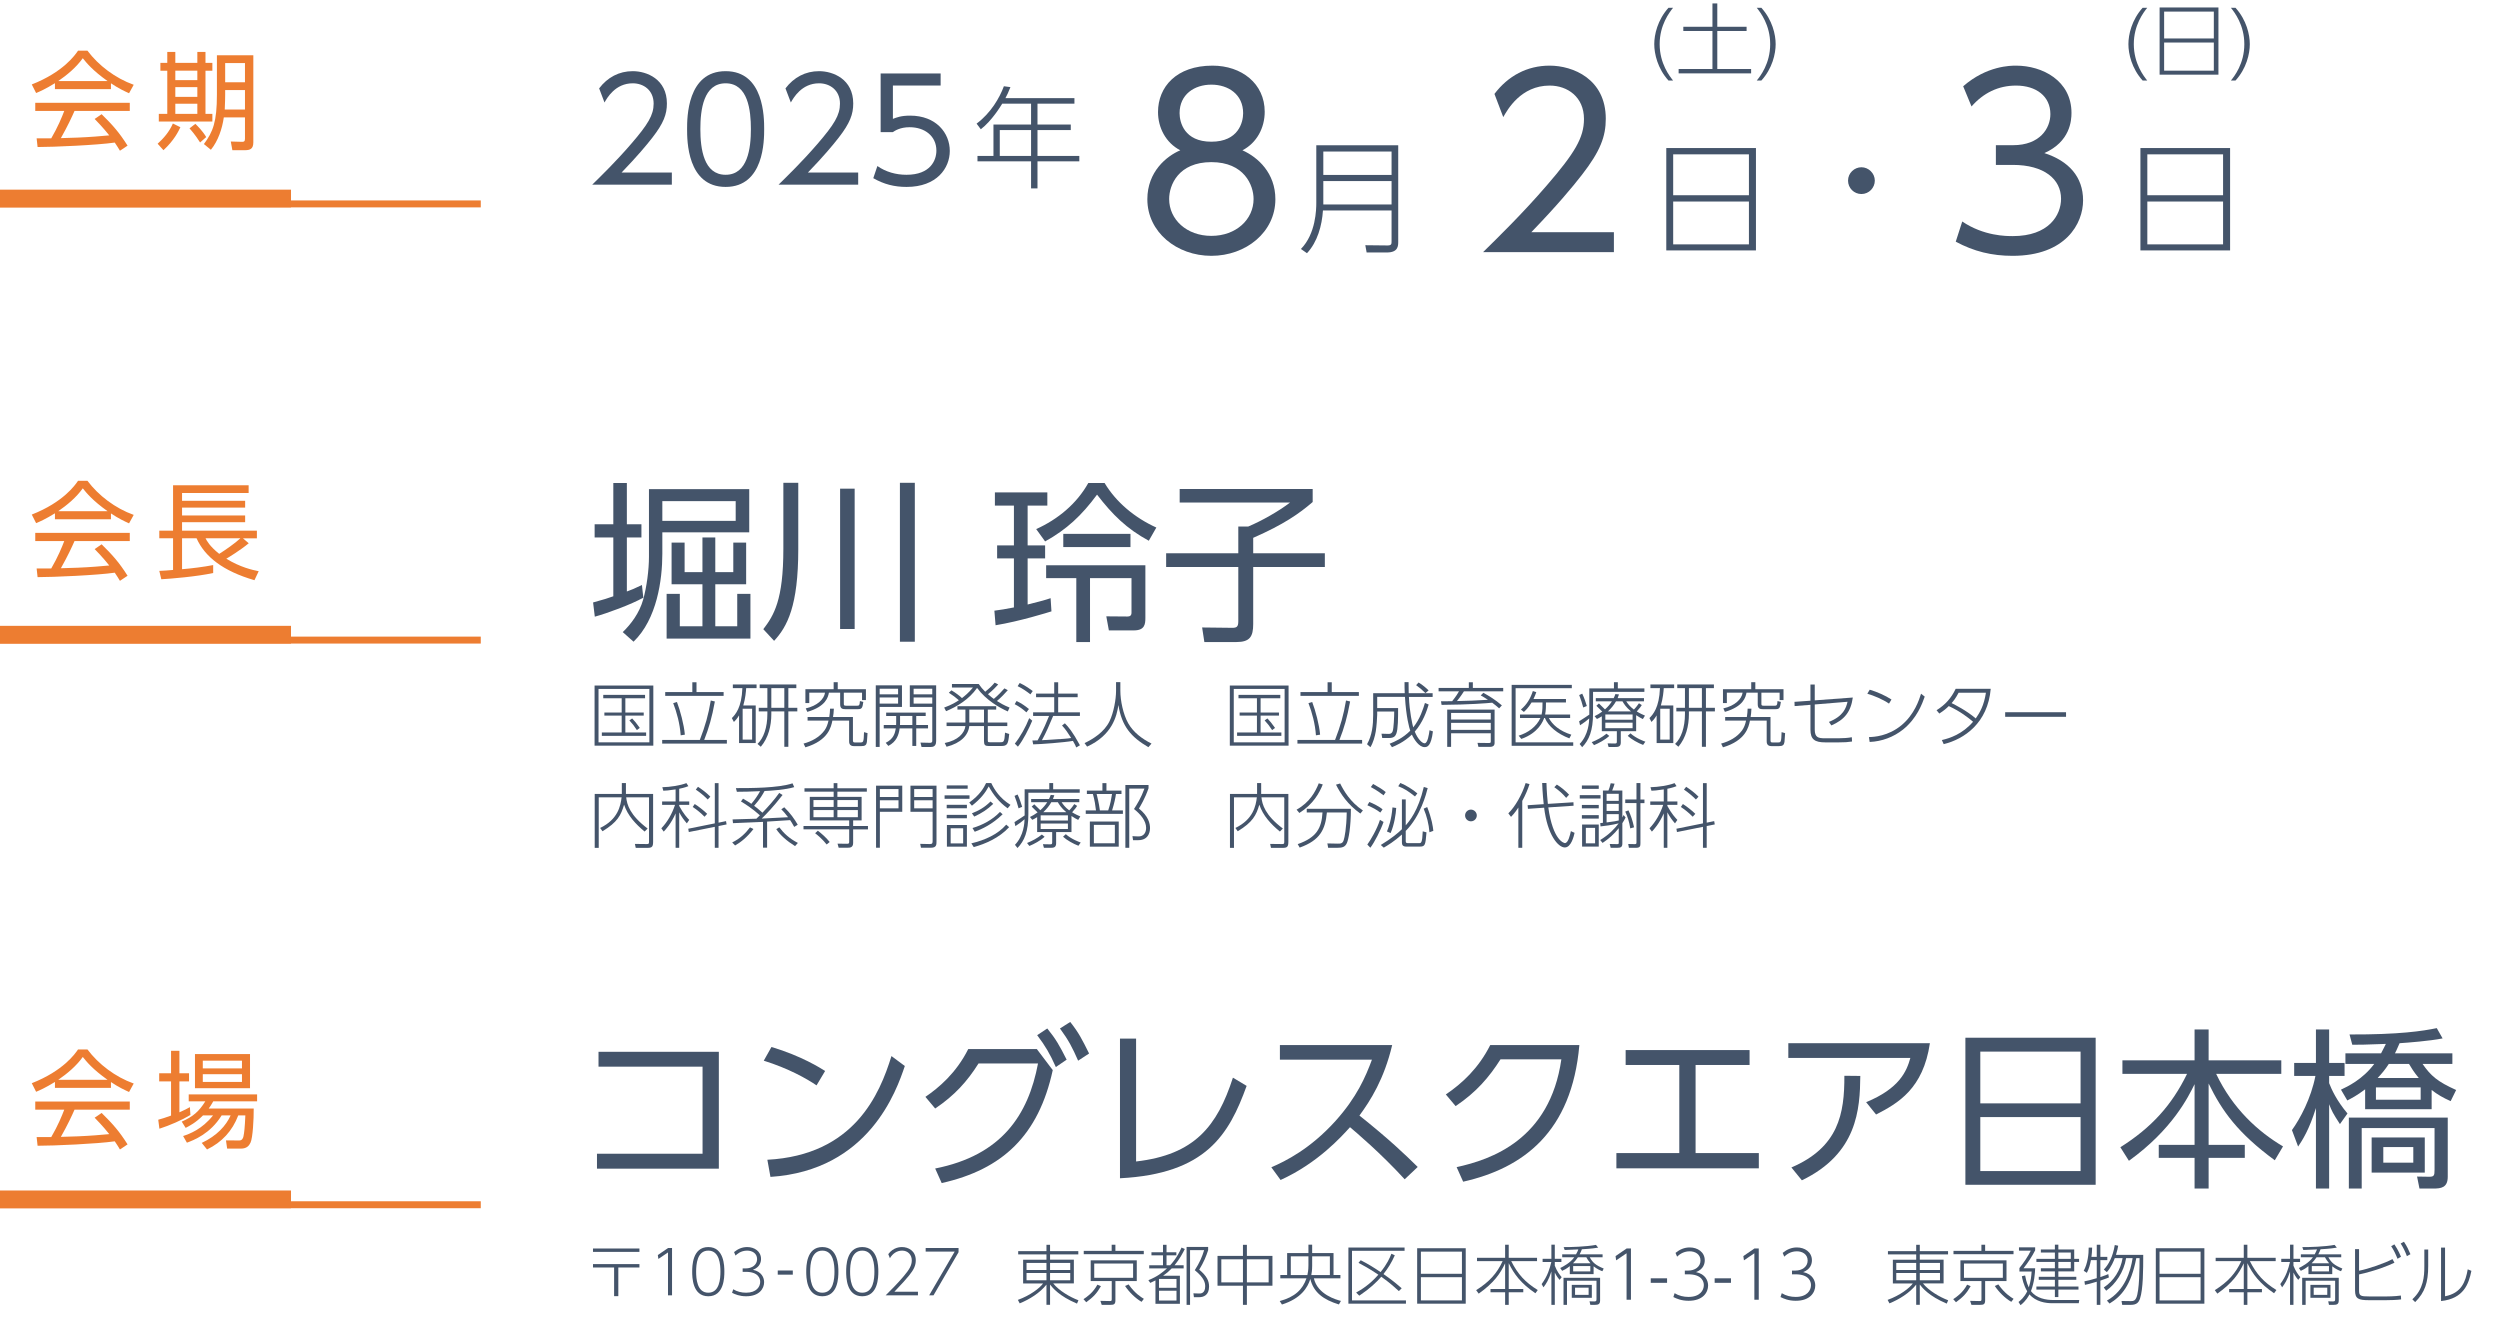 <?xml version="1.0" encoding="UTF-8"?><svg id="b" xmlns="http://www.w3.org/2000/svg" viewBox="0 0 495.869 263.693"><defs><style>.d{fill:#44546a;}.e{fill:none;}.f{fill:#ed7d31;}</style></defs><g id="c"><path class="d" d="M142.581,208.618v23.186h-24.172v-2.958h20.942v-17.27h-20.637v-2.958h23.866Z"/><path class="d" d="M161.962,215.281c-2.006-1.359-5.575-3.365-10.471-4.896l1.53-2.72c6.018,1.802,9.757,4.216,10.641,4.76l-1.7,2.855ZM152.205,230.036c17.202-.918,22.268-12.953,24.614-20.568l2.651,1.972c-1.632,4.828-7.071,20.704-26.653,21.996l-.612-3.399Z"/><path class="d" d="M185.491,231.77c13.191-2.617,18.461-10.606,20.398-20.84h-11.797c-2.244,3.569-4.76,6.357-8.602,8.941l-1.938-2.312c2.651-1.802,6.119-4.726,8.499-9.485h13.599l3.162,4.182c-2.822,12.952-9.928,19.684-22.03,22.403l-1.292-2.89ZM207.726,203.994c1.733,2.143,2.413,3.366,3.842,6.188l-2.143,1.462c-1.189-2.651-2.039-4.113-3.705-6.323l2.006-1.326ZM212.281,202.703c1.733,2.209,2.312,3.399,3.739,6.255l-2.176,1.428c-1.156-2.617-1.836-3.978-3.604-6.392l2.04-1.291Z"/><path class="d" d="M225.339,230.376c11.559-1.326,16.08-6.936,19.208-16.624l2.72,1.632c-3.502,9.654-8.023,17.439-25.123,18.323v-27.707h3.195v24.376Z"/><path class="d" d="M276.134,207.292c-1.599,6.766-4.318,11.015-6.494,13.973,5.882,4.691,9.01,7.684,11.56,10.199l-2.584,2.447c-4.794-5.235-9.757-9.417-10.845-10.335-1.666,1.836-6.357,7.105-13.769,10.472l-1.836-2.517c2.821-1.224,7.717-3.637,12.715-9.179,4.249-4.726,5.983-8.771,7.241-12.171h-18.257v-2.89h22.269Z"/><path class="d" d="M288.919,231.498c6.834-1.496,18.494-5.439,20.772-21.384h-12.069c-2.243,3.535-4.793,6.527-8.906,9.28l-1.938-2.312c3.264-2.21,6.493-5.201,8.806-9.791h17.678c-1.496,17.236-11.116,24.41-23.05,27.096l-1.292-2.89Z"/><path class="d" d="M336.315,228.71h12.544v3.025h-28.251v-3.025h12.477v-17.475h-10.641v-2.957h24.58v2.957h-10.709v17.475Z"/><path class="d" d="M382.791,206.918c-1.326,9.01-6.29,11.899-10.675,14.143l-1.972-2.447c6.595-2.72,8.022-6.086,8.771-8.771h-24.205v-2.924h28.081ZM355.321,231.565c9.35-4.012,10.539-10.641,10.505-18.188l3.162.033c-.068,6.596-.578,15.401-11.593,20.704l-2.074-2.55Z"/><path class="d" d="M415.669,205.83v29.169h-25.838v-29.169h25.838ZM392.789,218.851h19.888v-10.267h-19.888v10.267ZM392.789,221.57v10.709h19.888v-10.709h-19.888Z"/><path class="d" d="M435.288,210.318v-6.12h2.788v6.12h14.414v2.686h-12.918c3.298,6.935,8.363,11.49,13.259,14.38l-1.632,2.754c-7.31-5.371-10.472-9.757-13.123-15.23v12.171h7.173v2.584h-7.173v6.085h-2.788v-6.085h-7.105v-2.584h7.105v-12.035c-1.224,2.482-4.385,8.976-13.021,15.197l-1.7-2.687c6.188-3.909,10.199-8.329,13.226-14.55h-12.817v-2.686h14.312Z"/><path class="d" d="M464.121,222.965c-1.462-2.244-1.598-2.584-2.142-3.943v16.726h-2.618v-15.979c-1.326,4.284-2.686,6.392-3.535,7.649l-1.225-3.264c1.632-2.277,3.774-6.255,4.658-10.743h-4.216v-2.583h4.317v-6.63h2.618v6.63h3.06v2.583h-3.06v1.429c.476,1.224,1.462,3.434,3.638,6.017l-1.496,2.108ZM464.325,216.131c1.292-.611,4.283-2.006,6.595-5.099h-5.711v-2.108h7.071c.578-1.088.781-1.529.952-1.869-4.148.17-5.372.17-6.664.17l-.544-2.04c9.928.034,14.482-.68,17.305-1.258l1.156,2.04c-2.55.51-6.97.85-8.533.951-.544,1.292-.782,1.734-.918,2.006h11.389v2.108h-5.916c1.666,2.379,2.958,3.501,6.664,5.167l-1.088,2.21c-1.53-.68-2.584-1.292-3.773-2.21v3.808h-13.191v-3.943c-1.666,1.258-2.686,1.768-3.535,2.21l-1.258-2.143ZM485.505,233.401c0,2.176-1.326,2.346-2.855,2.346h-2.754l-.477-2.38,2.21.034c1.156.034,1.258-.17,1.258-1.394v-8.262h-14.448v12.001h-2.55v-14.074h19.616v11.729ZM480.949,232.586h-10.539v-6.97h10.539v6.97ZM480.134,215.689h-8.874v2.447h8.874v-2.447ZM473.81,211.032c-.748,1.155-1.325,1.835-2.209,2.787h8.159c-.986-1.189-1.496-2.04-1.938-2.787h-4.012ZM478.672,227.521h-5.95v3.094h5.95v-3.094Z"/><path class="d" d="M213.881,248.805h-5.604v1.053h4.72v4.706h-4.096c1.17,1.443,3.276,2.691,5.006,3.341l-.286.663c-3.562-1.495-4.876-3.172-5.344-3.782v4.017h-.715v-4.004c-1.3,1.651-3.354,2.925-5.304,3.718l-.364-.688c2.457-.885,4.342-2.341,5.005-3.264h-3.965v-4.706h4.628v-1.053h-5.604v-.65h5.604v-1.248h.715v1.248h5.604v.65ZM203.61,250.495v1.404h3.952v-1.404h-3.952ZM203.61,252.497v1.443h3.952v-1.443h-3.952ZM212.281,250.495h-4.004v1.404h4.004v-1.404ZM212.281,252.497h-4.004v1.443h4.004v-1.443Z"/><path class="d" d="M214.907,257.684c.663-.429,1.911-1.287,2.756-2.873l.702.299c-.818,1.443-1.521,2.172-2.912,3.186l-.546-.611ZM226.868,248.766h-11.909v-.663h5.538v-1.209h.741v1.209h5.63v.663ZM225.477,254.096h-4.238v3.796c0,.807-.286.923-1.001.923h-1.716l-.26-.793,1.807.039c.442.014.442-.078.442-.455v-3.51h-4.174v-4.108h9.14v4.108ZM224.749,250.625h-7.71v2.82h7.71v-2.82ZM223.852,254.759c1.274,1.807,2.496,2.535,3.029,2.86l-.455.598c-1.261-.729-2.483-1.963-3.276-3.146l.702-.312Z"/><path class="d" d="M235.006,247.739c-.377.768-1.054,2.041-2.041,3.225h1.807v.624h-2.366c-.585.598-.975.936-1.716,1.456h3.341v5.563h-4.849v-4.641c-.364.194-.585.299-1.027.494l-.377-.533c1.885-.78,2.691-1.469,3.692-2.34h-3.523v-.624h2.73v-1.977h-2.288v-.598h2.288v-1.482h.702v1.482h1.949v.598h-1.949v1.977h.715c.39-.416,1.352-1.47,2.262-3.511l.65.286ZM233.355,253.667h-3.471v1.768h3.471v-1.768ZM233.355,256.02h-3.471v1.938h3.471v-1.938ZM239.634,247.959c-.377,1.196-.871,2.393-1.769,3.875,1.534,1.287,1.95,2.262,1.95,3.354,0,1.755-1.156,2.106-1.95,2.106h-1.053l-.104-.768,1.104.039c.299.014,1.235.026,1.235-1.43,0-.637-.144-1.651-2.067-3.198.949-1.456,1.47-2.691,1.859-3.979h-2.795v10.855h-.689v-11.479h4.277v.624Z"/><path class="d" d="M246.536,249.104v-2.197h.78v2.197h5.07v5.915h-5.07v3.796h-.78v-3.796h-5.044v-5.915h5.044ZM246.536,249.78h-4.29v4.576h4.29v-4.576ZM251.633,249.78h-4.316v4.576h4.316v-4.576Z"/><path class="d" d="M259.524,246.881h.741v1.664h4.238v4.354h1.365v.65h-5.266c.729,3.237,4.485,4.251,5.369,4.485l-.403.701c-3.016-.923-5.031-2.353-5.668-5.057-.546,1.742-1.859,3.874-5.629,5.07l-.442-.689c3.003-.793,4.563-2.313,5.305-4.511h-5.188v-.65h1.353v-4.354h4.225v-1.664ZM259.524,249.195h-3.497v3.705h3.289c.078-.351.208-.923.208-1.911v-1.794ZM260.265,251.054c0,.819-.091,1.495-.169,1.846h3.679v-3.705h-3.51v1.859Z"/><path class="d" d="M278.595,247.44v.65h-10.427v9.841h10.7v.65h-11.415v-11.142h11.142ZM276.657,248.987c-.701,1.561-1.325,2.535-2.249,3.719,1.495,1.026,2.704,2.015,3.614,2.82l-.559.56c-.533-.494-1.716-1.586-3.484-2.848-1.014,1.145-2.236,2.327-4.368,3.758l-.624-.624c.976-.533,2.64-1.521,4.407-3.536-1.781-1.223-3.237-1.977-3.939-2.354l.442-.52c1.508.767,2.562,1.43,3.939,2.353,1.273-1.573,1.807-2.769,2.145-3.64l.676.312Z"/><path class="d" d="M290.724,247.583v10.999h-9.633v-10.999h9.633ZM281.831,252.653h8.139v-4.394h-8.139v4.394ZM281.831,253.329v4.603h8.139v-4.603h-8.139Z"/><path class="d" d="M298.536,249.481v-2.587h.716v2.587h5.616v.663h-5.123c1.313,2.587,2.757,4.187,5.266,5.733l-.468.637c-2.86-1.95-4.212-3.744-5.291-5.967v5.122h2.886v.649h-2.886v2.496h-.716v-2.496h-2.898v-.649h2.898v-5.097c-.948,2.041-2.235,3.888-5.239,6.02l-.507-.689c2.626-1.664,4.108-3.302,5.253-5.759h-5.084v-.663h5.577Z"/><path class="d" d="M309.34,253.862c-.261-.312-.56-.663-.949-1.456v6.409h-.676v-6.63c-.521,1.69-1.105,2.548-1.573,3.146l-.364-.638c1.196-1.611,1.599-3.042,1.924-4.381h-1.729v-.637h1.742v-2.795h.676v2.795h1.312v.637h-1.312v.741c.441,1.144.988,1.82,1.365,2.274l-.416.533ZM309.47,251.509c.598-.299,1.989-1.015,2.782-2.132h-2.393v-.586h2.743c.234-.402.364-.715.455-.975-.429.013-2.314.117-2.704.117l-.208-.572c1.339.013,4.485-.078,6.409-.442l.442.547c-.481.077-1.235.208-3.237.324-.091.261-.195.546-.442,1.001h4.551v.586h-2.549c.585,1.078,1.223,1.599,2.77,2.235l-.26.533c-.455-.169-1.027-.416-1.742-.975v1.547h-4.72v-1.586c-.688.559-1.144.767-1.521.936l-.377-.559ZM317.374,257.958c0,.728-.377.857-1.04.857h-.897l-.156-.701.924.025c.429.013.455-.156.455-.468v-3.641h-5.851v4.784h-.689v-5.369h7.255v4.512ZM315.735,257.412h-3.978v-2.562h3.978v2.562ZM312.98,249.377c-.351.52-.637.832-.975,1.183h3.458c-.43-.494-.638-.845-.819-1.183h-1.664ZM315.437,251.119h-3.406v1.054h3.406v-1.054ZM315.099,255.409h-2.691v1.431h2.691v-1.431Z"/><path class="d" d="M322.639,247.635h.857v10.166h-.871v-9.218l-2.066,1.404-.117-.845,2.197-1.508Z"/><path class="d" d="M330.659,253.55v.896h-3.236v-.896h3.236Z"/><path class="d" d="M332.154,256.501c.845.52,1.781.741,2.769.741,2.249,0,3.029-1.301,3.029-2.341,0-.649-.338-2.145-3.081-2.145h-.688v-.741h.701c1.248,0,2.405-.715,2.405-1.989,0-1.261-1.065-1.833-2.145-1.833-1.404,0-2.236.819-2.496,1.066l-.312-.754c.846-.689,1.755-1.079,2.821-1.079,1.547,0,2.978.909,2.978,2.561,0,.624-.234,1.769-1.742,2.327,1.911.403,2.405,1.742,2.405,2.665,0,1.353-1.002,3.029-3.875,3.029-1.43,0-2.392-.429-3.016-.741l.247-.767Z"/><path class="d" d="M343.334,253.55v.896h-3.236v-.896h3.236Z"/><path class="d" d="M347.988,247.635h.857v10.166h-.871v-9.218l-2.066,1.404-.117-.845,2.197-1.508Z"/><path class="d" d="M353.409,256.501c.845.52,1.781.741,2.769.741,2.249,0,3.029-1.301,3.029-2.341,0-.649-.338-2.145-3.081-2.145h-.688v-.741h.701c1.248,0,2.405-.715,2.405-1.989,0-1.261-1.065-1.833-2.145-1.833-1.404,0-2.236.819-2.496,1.066l-.312-.754c.846-.689,1.755-1.079,2.821-1.079,1.547,0,2.978.909,2.978,2.561,0,.624-.234,1.769-1.742,2.327,1.911.403,2.405,1.742,2.405,2.665,0,1.353-1.002,3.029-3.875,3.029-1.43,0-2.392-.429-3.016-.741l.247-.767Z"/><path class="d" d="M386.391,248.805h-5.604v1.053h4.72v4.706h-4.096c1.17,1.443,3.276,2.691,5.006,3.341l-.286.663c-3.562-1.495-4.876-3.172-5.344-3.782v4.017h-.715v-4.004c-1.3,1.651-3.354,2.925-5.304,3.718l-.364-.688c2.457-.885,4.342-2.341,5.005-3.264h-3.965v-4.706h4.628v-1.053h-5.604v-.65h5.604v-1.248h.715v1.248h5.604v.65ZM376.12,250.495v1.404h3.952v-1.404h-3.952ZM376.12,252.497v1.443h3.952v-1.443h-3.952ZM384.791,250.495h-4.004v1.404h4.004v-1.404ZM384.791,252.497h-4.004v1.443h4.004v-1.443Z"/><path class="d" d="M387.417,257.684c.663-.429,1.911-1.287,2.756-2.873l.702.299c-.818,1.443-1.521,2.172-2.912,3.186l-.546-.611ZM399.378,248.766h-11.909v-.663h5.538v-1.209h.741v1.209h5.63v.663ZM397.986,254.096h-4.238v3.796c0,.807-.286.923-1.001.923h-1.716l-.26-.793,1.807.039c.442.014.442-.078.442-.455v-3.51h-4.174v-4.108h9.14v4.108ZM397.259,250.625h-7.71v2.82h7.71v-2.82ZM396.361,254.759c1.274,1.807,2.496,2.535,3.029,2.86l-.455.598c-1.261-.729-2.483-1.963-3.276-3.146l.702-.312Z"/><path class="d" d="M412.417,257.853l-.104.638h-5.266c-1.261,0-3.211-.261-4.511-1.756-.143.273-.624,1.248-1.768,2.146l-.403-.637c.416-.325,1.131-.897,1.729-2.119-.74-1.235-.987-2.535-1.065-2.99l.649-.144c.078.403.247,1.392.729,2.366.403-1.273.507-2.249.559-3.146h-2.418v-.702c.78-.937,1.808-2.457,2.249-3.445h-2.34v-.663h3.211v.598c-.585,1.17-1.404,2.418-2.313,3.562h2.313c-.039,1.053-.156,2.743-.832,4.524,1.092,1.469,3.042,1.768,4.382,1.768h5.2ZM408.27,247.83h3.146v1.859h.963v.611h-.963v1.885h-3.146v1.066h3.562v.598h-3.562v1.326h3.991v.611h-3.991v1.481h-.689v-1.481h-3.666v-.611h3.666v-1.326h-3.198v-.598h3.198v-1.066h-2.782v-.624h2.782v-1.261h-3.666v-.611h3.666v-1.248h-2.782v-.611h2.782v-.948h.689v.948ZM410.739,248.441h-2.47v1.248h2.47v-1.248ZM410.739,250.3h-2.47v1.261h2.47v-1.261Z"/><path class="d" d="M415.887,249.299v-2.405h.716v2.405h1.378v.649h-1.378v3.354c.936-.312,1.3-.468,1.572-.585l.117.663c-.26.104-.598.26-1.689.624v4.81h-.716v-4.589c-1.17.364-1.897.533-2.34.624l-.104-.702c.533-.104,1.234-.247,2.443-.624v-3.575h-1.156c-.156.858-.391,1.742-.807,2.51l-.624-.403c.78-1.417,1.001-3.315.988-4.603h.689c-.026.78-.065,1.287-.144,1.847h1.053ZM425.105,248.896c0,2.938-.013,6.812-.637,8.671-.247.754-.663,1.248-1.82,1.248h-1.716l-.13-.767,1.846.026c.611.013.845-.17,1.066-.624.649-1.379.663-6.228.663-7.904h-.65c-1.04,5.446-2.964,7.579-5.305,9.009l-.52-.585c3.575-2.002,4.719-5.902,5.096-8.424h-1.287c-.441,2.756-2.132,5.2-3.952,6.461l-.48-.637c2.015-1.326,3.341-3.484,3.731-5.824h-1.548c-.194.52-.663,1.741-1.572,2.781l-.599-.52c.937-.962,1.794-2.535,2.171-4.862l.677.143c-.078.469-.169.924-.442,1.808h5.408Z"/><path class="d" d="M437.233,247.583v10.999h-9.633v-10.999h9.633ZM428.341,252.653h8.139v-4.394h-8.139v4.394ZM428.341,253.329v4.603h8.139v-4.603h-8.139Z"/><path class="d" d="M445.046,249.481v-2.587h.715v2.587h5.616v.663h-5.122c1.313,2.587,2.756,4.187,5.266,5.733l-.468.637c-2.86-1.95-4.213-3.744-5.292-5.967v5.122h2.887v.649h-2.887v2.496h-.715v-2.496h-2.898v-.649h2.898v-5.097c-.948,2.041-2.235,3.888-5.239,6.02l-.507-.689c2.626-1.664,4.108-3.302,5.252-5.759h-5.083v-.663h5.577Z"/><path class="d" d="M455.849,253.862c-.26-.312-.559-.663-.948-1.456v6.409h-.677v-6.63c-.52,1.69-1.104,2.548-1.572,3.146l-.364-.638c1.196-1.611,1.599-3.042,1.924-4.381h-1.729v-.637h1.742v-2.795h.677v2.795h1.312v.637h-1.312v.741c.441,1.144.987,1.82,1.364,2.274l-.416.533ZM455.98,251.509c.598-.299,1.988-1.015,2.781-2.132h-2.392v-.586h2.743c.233-.402.364-.715.455-.975-.43.013-2.314.117-2.704.117l-.208-.572c1.339.013,4.485-.078,6.409-.442l.441.547c-.48.077-1.234.208-3.236.324-.092.261-.195.546-.442,1.001h4.55v.586h-2.548c.585,1.078,1.223,1.599,2.77,2.235l-.261.533c-.454-.169-1.026-.416-1.741-.975v1.547h-4.72v-1.586c-.688.559-1.144.767-1.521.936l-.377-.559ZM463.884,257.958c0,.728-.378.857-1.041.857h-.896l-.156-.701.923.025c.43.013.455-.156.455-.468v-3.641h-5.85v4.784h-.689v-5.369h7.255v4.512ZM462.245,257.412h-3.979v-2.562h3.979v2.562ZM459.489,249.377c-.352.52-.637.832-.976,1.183h3.459c-.43-.494-.638-.845-.819-1.183h-1.664ZM461.946,251.119h-3.406v1.054h3.406v-1.054ZM461.608,255.409h-2.691v1.431h2.691v-1.431Z"/><path class="d" d="M467.913,252.042c1.82-.339,5.135-1.495,6.63-2.302l.391.715c-1.34.638-3.641,1.573-7.021,2.327v3.173c0,1.079.272,1.195,2.067,1.195h3.314c.078,0,1.729,0,2.912-.182l.052.767c-.857.117-2.171.156-3.055.156h-3.289c-2.146,0-2.795-.286-2.795-1.924v-8.203h.793v4.277ZM474.92,246.816c.222.338.793,1.183,1.313,2.457l-.689.403c-.402-1.001-.728-1.69-1.261-2.496l.637-.364ZM476.818,246.295c.598.91.923,1.6,1.287,2.471l-.702.39c-.364-.949-.676-1.638-1.235-2.509l.65-.352Z"/><path class="d" d="M481.628,251.132c0,3.211-.65,5.213-2.587,7.137l-.56-.559c2.236-2.028,2.38-4.551,2.38-6.526v-3.341h.767v3.289ZM484.969,257.112c3.289-.624,4.083-2.951,4.499-5.343l.728.299c-.533,2.613-1.534,5.513-6.02,5.993v-10.608h.793v9.659Z"/><path class="d" d="M126.83,247.637v.672h-9.212v-.672h9.212ZM126.83,250.732v.672h-4.188v5.685h-.835v-5.685h-4.188v-.672h9.212Z"/><path class="d" d="M132.506,247.542h.791v9.379h-.803v-8.503l-1.907,1.295-.108-.779,2.027-1.392Z"/><path class="d" d="M137.295,252.231c0-1.043.013-4.881,3.191-4.881,3.154,0,3.189,3.802,3.189,4.881,0,1.092-.035,4.881-3.189,4.881-3.179,0-3.191-3.85-3.191-4.881ZM142.897,252.231c0-1.367-.156-4.174-2.41-4.174-2.219,0-2.411,2.723-2.411,4.174,0,1.392.167,4.174,2.411,4.174,2.23,0,2.41-2.746,2.41-4.174Z"/><path class="d" d="M145.432,255.721c.779.479,1.643.684,2.555.684,2.074,0,2.794-1.199,2.794-2.159,0-.6-.312-1.979-2.843-1.979h-.635v-.684h.646c1.152,0,2.219-.66,2.219-1.835,0-1.163-.982-1.691-1.979-1.691-1.295,0-2.062.756-2.303.983l-.287-.695c.779-.636,1.619-.995,2.602-.995,1.428,0,2.747.839,2.747,2.362,0,.575-.216,1.631-1.606,2.146,1.762.372,2.219,1.607,2.219,2.459,0,1.247-.924,2.794-3.574,2.794-1.32,0-2.207-.396-2.783-.684l.229-.707Z"/><path class="d" d="M157.25,251.999v.827h-2.986v-.827h2.986Z"/><path class="d" d="M159.915,252.231c0-1.043.013-4.881,3.19-4.881,3.154,0,3.189,3.802,3.189,4.881,0,1.092-.035,4.881-3.189,4.881-3.178,0-3.19-3.85-3.19-4.881ZM165.516,252.231c0-1.367-.156-4.174-2.41-4.174-2.219,0-2.41,2.723-2.41,4.174,0,1.392.167,4.174,2.41,4.174,2.23,0,2.41-2.746,2.41-4.174Z"/><path class="d" d="M167.835,252.231c0-1.043.013-4.881,3.19-4.881,3.154,0,3.189,3.802,3.189,4.881,0,1.092-.035,4.881-3.189,4.881-3.178,0-3.19-3.85-3.19-4.881ZM173.436,252.231c0-1.367-.156-4.174-2.41-4.174-2.219,0-2.41,2.723-2.41,4.174,0,1.392.167,4.174,2.41,4.174,2.23,0,2.41-2.746,2.41-4.174Z"/><path class="d" d="M182.075,256.212v.708h-6.404c.864-.852,2.362-2.339,3.61-3.826,1.066-1.271,1.57-2.087,1.57-3.106,0-1.115-.791-1.931-1.906-1.931-1.056,0-1.883.576-2.436,1.512l-.323-.816c1.032-1.402,2.446-1.402,2.723-1.402,1.224,0,2.734.731,2.734,2.614,0,.983-.336,1.799-1.296,2.986-.467.588-1.414,1.667-2.949,3.262h4.677Z"/><path class="d" d="M190.127,247.542v.827l-4.965,8.552h-.863l5.061-8.671h-5.756v-.708h6.523Z"/><rect class="e" x="5.943" y="207.624" width="45.833" height="23.968"/><path class="f" d="M22.006,215.775h-11.107v-1.176c-1.868,1.154-3.023,1.658-3.737,1.953l-.86-1.701c6.257-2.457,8.608-5.857,9.175-6.697h1.869c2.184,2.918,5.521,5.459,9.175,6.76l-.924,1.68c-.924-.42-2.1-.965-3.59-1.973v1.154ZM20.158,220.751c2.246,2.204,3.527,3.674,5.144,6.235l-1.512,1.008c-.336-.567-.588-.966-1.028-1.616-3.507.504-12.073.881-15.307.881l-.188-1.721h2.897c1.322-2.268,2.12-4.221,2.582-5.438h-5.753v-1.616h18.75v1.616h-10.96c-.504,1.155-1.344,2.981-2.709,5.396.525-.021,2.877-.084,3.317-.104,2.562-.104,4.725-.294,6.278-.44-.21-.273-1.26-1.596-2.897-3.255l1.386-.944ZM21.334,214.179c-2.961-2.1-4.179-3.611-4.913-4.535-1.323,1.848-3.107,3.317-4.871,4.535h9.784Z"/><path class="f" d="M37.769,221.15c-1.659,1.008-4.115,2.078-6.152,2.729l-.23-1.784c.672-.189,1.406-.399,2.54-.819v-6.782h-2.352v-1.616h2.352v-4.451h1.659v4.451h1.91v1.616h-1.91v6.131c1.05-.461,1.574-.734,2.078-1.028l.105,1.554ZM50.324,219.869c.021,2.1-.189,5.838-.63,6.762-.273.566-.693,1.196-1.932,1.196h-2.709l-.23-1.638,2.624.021c.588,0,.756-.441.84-.799.147-.672.273-1.721.378-4.178h-1.406c-1.176,3.107-3.255,5.333-6.194,6.761l-1.05-1.302c3.023-1.428,4.809-3.401,5.732-5.459h-1.785c-2.226,3.653-5.585,4.934-6.887,5.417l-.756-1.323c1.323-.44,3.737-1.322,5.942-4.094h-1.995c-1.448,1.47-2.708,2.1-3.443,2.478l-.776-1.239c2.268-1.008,3.422-2.016,4.682-4.031h-3.296v-1.364h13.563v1.364h-8.692c-.336.588-.546.945-.903,1.428h8.924ZM49.589,209.078v6.76h-10.918v-6.76h10.918ZM47.993,210.378h-7.769v1.533h7.769v-1.533ZM47.993,213.066h-7.769v1.533h7.769v-1.533Z"/><rect class="e" x="5.944" y="9.526" width="45.777" height="23.938"/><path class="f" d="M22.006,17.676h-11.107v-1.176c-1.868,1.155-3.023,1.659-3.737,1.952l-.86-1.7c6.257-2.456,8.608-5.858,9.175-6.698h1.869c2.184,2.919,5.521,5.459,9.175,6.762l-.924,1.68c-.924-.42-2.1-.967-3.59-1.975v1.155ZM20.158,22.652c2.246,2.205,3.527,3.675,5.144,6.236l-1.512,1.008c-.336-.566-.588-.966-1.028-1.617-3.507.504-12.073.883-15.307.883l-.188-1.723h2.897c1.322-2.268,2.12-4.22,2.582-5.438h-5.753v-1.617h18.75v1.617h-10.96c-.504,1.154-1.344,2.981-2.709,5.396.525-.021,2.877-.084,3.317-.105,2.562-.105,4.725-.294,6.278-.441-.21-.272-1.26-1.596-2.897-3.254l1.386-.945ZM21.334,16.081c-2.961-2.1-4.179-3.611-4.913-4.535-1.323,1.848-3.107,3.317-4.871,4.535h9.784Z"/><path class="f" d="M31.267,28.51c1.197-1.092,2.289-2.331,3.023-4.011l1.491.735c-.378.798-1.239,2.604-3.359,4.556l-1.155-1.28ZM34.774,10.306v2.163h4.367v-2.163h1.616v2.163h1.365v1.554h-1.365v8.566h1.365v1.512h-10.624v-1.512h1.68v-8.566h-1.365v-1.554h1.365v-2.163h1.596ZM39.141,14.023h-4.367v1.869h4.367v-1.869ZM39.141,17.277h-4.367v1.932h4.367v-1.932ZM39.141,20.574h-4.367v2.016h4.367v-2.016ZM39.687,28.258c-.987-1.554-1.722-2.372-2.1-2.792l1.154-.903c.378.356,1.407,1.364,2.163,2.624l-1.218,1.071ZM50.247,28.238c0,1.322-.672,1.553-1.658,1.553h-2.499l-.314-1.721,2.204.062c.399.021.609-.084.609-.609v-4.24h-4.199c-.315,2.246-1.134,4.682-2.562,6.424l-1.386-1.133c1.806-2.415,2.582-4.41,2.582-9.806v-7.811h7.223v17.28ZM48.589,17.865h-3.927v.903c0,.735-.021,1.386-.084,2.96h4.011v-3.863ZM48.589,12.511h-3.927v3.801h3.927v-3.801Z"/><rect class="e" x="5.943" y="94.838" width="45.833" height="23.968"/><path class="f" d="M22.006,102.989h-11.107v-1.176c-1.868,1.155-3.023,1.659-3.737,1.952l-.86-1.7c6.257-2.456,8.608-5.858,9.175-6.698h1.869c2.184,2.919,5.521,5.459,9.175,6.762l-.924,1.68c-.924-.42-2.1-.967-3.59-1.975v1.155ZM20.158,107.964c2.246,2.205,3.527,3.675,5.144,6.236l-1.512,1.008c-.336-.566-.588-.966-1.028-1.617-3.507.504-12.073.883-15.307.883l-.188-1.723h2.897c1.322-2.268,2.12-4.22,2.582-5.438h-5.753v-1.617h18.75v1.617h-10.96c-.504,1.154-1.344,2.981-2.709,5.396.525-.021,2.877-.084,3.317-.105,2.562-.105,4.725-.294,6.278-.441-.21-.272-1.26-1.596-2.897-3.254l1.386-.945ZM21.334,101.393c-2.961-2.1-4.179-3.611-4.913-4.535-1.323,1.848-3.107,3.317-4.871,4.535h9.784Z"/><path class="f" d="M49.337,107.755c-1.68,1.406-4.22,2.939-4.451,3.064,2.835,1.723,5.165,2.227,6.425,2.479l-.84,1.784c-6.277-1.827-9.847-4.661-11.484-8.314h-2.877v6.131c1.89-.147,4.325-.462,6.173-.819v1.575c-3.275.714-8.398,1.134-10.288,1.239l-.398-1.659c.86-.042,1.658-.084,2.729-.188v-6.278h-2.729v-1.512h2.729v-9.007h14.991v1.532h-13.207v1.554h12.514v1.344h-12.514v1.554h12.514v1.344h-12.514v1.68h14.845v1.512h-2.771l1.154.987ZM40.771,106.768c.252.504.819,1.575,2.709,3.087,1.028-.631,3.212-2.143,4.199-3.087h-6.908Z"/><rect class="f" y="37.617" width="57.72" height="3.516"/><rect class="f" y="39.755" width="95.36" height="1.379"/><rect class="f" y="124.134" width="57.72" height="3.516"/><rect class="f" y="126.271" width="95.36" height="1.379"/><rect class="f" y="236.131" width="57.72" height="3.516"/><rect class="f" y="238.268" width="95.36" height="1.379"/><path class="d" d="M213.111,19.459v1.101h-7.327v4.137h6.602v1.1h-6.602v5.127h8.296v1.078h-8.296v5.369h-1.275v-5.369h-10.628v-1.078h3.169v-6.227h7.459v-4.137h-5.721c-.265.44-2.047,3.389-4.247,5.083l-.836-1.122c2.86-2.135,4.576-5.149,5.412-7.415l1.299.176c-.418,1.078-.66,1.54-.99,2.178h13.686ZM204.509,25.796h-6.205v5.127h6.205v-5.127Z"/><rect class="e" x="257.028" y="27.11" width="26" height="32.188"/><path class="d" d="M277.334,47.917c0,.841,0,2.161-2.256,2.161h-4.009l-.264-1.44,4.416.048c.792,0,.792-.312.792-.864v-6.072h-13.609c-.191,2.977-1.08,6.24-3.168,8.473l-1.2-.84c2.977-3.024,3.048-7.896,3.048-9.146v-11.425h16.25v19.105ZM262.477,30.06v4.633h13.537v-4.633h-13.537ZM262.477,35.916v4.633h13.537v-4.633h-13.537Z"/><path class="d" d="M371.865,35.829c0,1.408-1.151,2.656-2.655,2.656-1.473,0-2.656-1.185-2.656-2.656,0-1.536,1.28-2.655,2.656-2.655,1.407,0,2.655,1.184,2.655,2.655Z"/><rect class="e" x="421.452" y="27.11" width="26" height="32.188"/><path class="d" d="M442.334,29.364v20.306h-17.786v-20.306h17.786ZM425.917,38.725h15.024v-8.112h-15.024v8.112ZM425.917,39.973v8.497h15.024v-8.497h-15.024Z"/><rect class="e" x="327.407" y="27.11" width="26" height="32.188"/><path class="d" d="M348.288,29.364v20.306h-17.785v-20.306h17.785ZM331.871,38.725h15.024v-8.112h-15.024v8.112ZM331.871,39.973v8.497h15.024v-8.497h-15.024Z"/><path class="d" d="M331.85,1.546c-.74.93-2.661,3.417-2.661,7.212,0,3.874,1.999,6.378,2.661,7.213h-.914c-2.157-2.378-2.818-5.307-2.818-7.213,0-1.889.646-4.787,2.818-7.212h.914Z"/><path class="d" d="M340.622.68v4.63h5.811v.835h-5.811v7.543h6.708v.865h-14.377v-.865h6.708v-7.543h-5.779v-.835h5.779V.68h.961Z"/><path class="d" d="M349.364,1.546c2.188,2.425,2.834,5.323,2.834,7.212,0,1.906-.661,4.835-2.834,7.213h-.913c.677-.835,2.661-3.339,2.661-7.213,0-3.795-1.921-6.282-2.661-7.212h.913Z"/><path class="d" d="M425.896,1.546c-.74.93-2.661,3.417-2.661,7.212,0,3.874,2,6.378,2.661,7.213h-.913c-2.157-2.378-2.819-5.307-2.819-7.213,0-1.889.646-4.787,2.819-7.212h.913Z"/><path class="d" d="M440.022,1.483v13.321h-11.669V1.483h11.669ZM429.25,7.625h9.858V2.302h-9.858v5.323ZM429.25,8.443v5.574h9.858v-5.574h-9.858Z"/><path class="d" d="M443.41,1.546c2.188,2.425,2.834,5.323,2.834,7.212,0,1.906-.661,4.835-2.834,7.213h-.914c.678-.835,2.661-3.339,2.661-7.213,0-3.795-1.921-6.282-2.661-7.212h.914Z"/><rect class="e" x="223.711" y="9.526" width="33.114" height="44.108"/><path class="d" d="M252.968,39.517c0,6.533-5.843,11.226-12.697,11.226s-12.697-4.692-12.697-11.226c0-5.475,3.818-8.557,6.532-9.707-2.853-1.473-4.416-4.463-4.416-7.591,0-4.969,3.634-9.201,10.811-9.201,5.751,0,10.352,3.542,10.352,9.155,0,3.174-1.564,6.164-4.417,7.637,3.083,1.38,6.533,4.509,6.533,9.707ZM248.644,39.471c0-2.715-1.841-7.314-8.373-7.314-6.579,0-8.373,4.6-8.373,7.314,0,4.049,3.45,7.314,8.373,7.314s8.373-3.266,8.373-7.314ZM246.573,22.448c0-3.726-2.944-5.658-6.303-5.658s-6.303,1.933-6.303,5.658c0,1.795.92,5.659,6.303,5.659s6.303-3.864,6.303-5.659Z"/><rect class="e" x="290.72" y="9.526" width="33.114" height="44.108"/><path class="d" d="M320.114,46.05v3.956h-25.946c2.898-2.853,7.82-7.637,12.651-13.25,5.521-6.395,7.36-9.431,7.36-13.157,0-4.37-3.267-6.625-6.809-6.625-5.705,0-8.373,4.785-9.201,6.257l-1.748-4.601c2.714-3.588,6.486-5.612,10.949-5.612,4.601,0,11.134,2.622,11.134,10.535,0,3.496-1.059,6.395-4.739,11.134-1.932,2.483-4.876,6.026-10.029,11.363h16.378Z"/><rect class="e" x="384.103" y="9.526" width="33.114" height="44.108"/><path class="d" d="M389.207,43.934c4.278,2.897,8.741,2.897,10.029,2.897,7.131,0,9.569-4.14,9.569-7.406,0-3.864-3.312-6.717-9.569-6.717h-3.358v-3.91h3.404c5.337,0,7.407-3.358,7.407-6.165,0-3.543-2.807-5.659-6.81-5.659-3.542,0-6.486,1.473-8.833,4.141l-1.655-4.002c4.692-4.095,9.431-4.095,10.488-4.095,5.245,0,10.996,2.99,10.996,9.385,0,1.519-.276,5.705-5.383,7.959,4.83,1.564,7.683,4.692,7.683,9.386,0,4.554-3.404,10.995-13.985,10.995-4.095,0-7.683-.874-11.271-2.807l1.288-4.002Z"/><rect class="e" x="111.611" y="11.988" width="83.111" height="36"/><path class="d" d="M133.259,34.219v2.408h-15.792c1.765-1.736,4.761-4.648,7.7-8.064,3.36-3.892,4.48-5.739,4.48-8.008,0-2.659-1.988-4.031-4.145-4.031-3.472,0-5.096,2.911-5.6,3.808l-1.064-2.8c1.652-2.185,3.948-3.416,6.664-3.416,2.801,0,6.776,1.596,6.776,6.412,0,2.128-.645,3.892-2.884,6.775-1.177,1.513-2.969,3.668-6.104,6.916h9.968Z"/><path class="d" d="M136.283,25.595c0-2.212,0-11.479,7.644-11.479s7.644,9.268,7.644,11.479,0,11.48-7.644,11.48-7.644-9.24-7.644-11.48ZM148.939,25.595c0-3.668-.56-9.071-5.012-9.071-4.396,0-5.012,5.264-5.012,9.071,0,3.948.672,9.072,5.012,9.072,4.396,0,5.012-5.292,5.012-9.072Z"/><path class="d" d="M170.218,34.219v2.408h-15.792c1.765-1.736,4.761-4.648,7.7-8.064,3.36-3.892,4.48-5.739,4.48-8.008,0-2.659-1.988-4.031-4.145-4.031-3.472,0-5.096,2.911-5.6,3.808l-1.064-2.8c1.652-2.185,3.948-3.416,6.664-3.416,2.801,0,6.776,1.596,6.776,6.412,0,2.128-.645,3.892-2.884,6.775-1.177,1.513-2.969,3.668-6.104,6.916h9.968Z"/><path class="d" d="M186.569,16.971h-9.464v6.608c.729-.28,1.597-.645,3.416-.645,5.152,0,7.868,3.444,7.868,7,0,3.416-2.576,7.141-8.568,7.141-2.436,0-4.508-.532-6.607-1.736l.812-2.408c1.681,1.177,3.696,1.736,5.769,1.736,4.788,0,5.936-2.912,5.936-4.788,0-2.884-2.296-4.647-5.319-4.647-1.876,0-2.912.699-3.332.979h-2.408v-11.647h11.899v2.407Z"/><rect class="e" x="116.754" y="94.573" width="152.266" height="38.153"/><path class="d" d="M127.599,118.543c-2.413,1.359-7.14,3.094-9.621,3.773l-.34-2.821c2.21-.612,2.89-.816,4.012-1.225v-11.66h-3.706v-2.618h3.706v-8.193h2.686v8.193h2.89v2.618h-2.89v10.709c.952-.341,1.53-.578,2.991-1.292l.272,2.516ZM148.609,97.023v8.567h-17.236v4.25c0,5.167-1.055,12.952-5.712,17.44l-2.142-1.904c1.631-1.563,3.297-3.773,4.045-6.425.715-2.517,1.156-5.95,1.156-8.5v-13.429h19.889ZM145.923,99.403h-14.55v3.91h14.55v-3.91ZM147.996,115.891h-6.119v8.329h4.352v-6.425h2.618v8.873h-16.624v-8.873h2.617v6.425h4.488v-8.329h-6.12v-8.261h2.584v5.848h3.536v-6.867h2.549v6.867h3.57v-5.848h2.549v8.261Z"/><path class="d" d="M158.335,95.765v13.191c0,11.219-2.176,15.332-4.794,18.154l-2.141-2.312c2.107-2.754,3.977-5.779,3.977-15.944v-13.089h2.958ZM169.52,96.921v27.844h-2.889v-27.844h2.889ZM181.453,95.765v31.516h-2.958v-31.516h2.958Z"/><path class="d" d="M208.553,121.263c-.646.204-6.289,1.972-11.083,2.754l-.238-2.89c1.19-.171,2.244-.307,3.876-.646v-9.723h-3.332v-2.584h3.332v-7.888h-3.773v-2.617h10.402v2.617h-3.909v7.888h3.468v2.584h-3.468v9.145c2.855-.714,3.468-.884,4.556-1.258l.17,2.618ZM219.092,95.799c2.277,3.808,5.982,6.901,10.267,8.839l-1.496,2.618c-4.386-2.38-7.207-5.167-10.267-9.146-3.061,4.148-6.018,6.901-10.301,9.281l-1.768-2.447c4.283-1.938,8.022-4.998,10.334-9.146h3.23ZM227.183,112.118v10.438c0,1.258-.136,2.481-2.278,2.481h-4.963l-.51-2.788,4.182.034c.441,0,.815-.136.815-.748v-6.867h-8.228v12.681h-2.719v-12.681h-5.984v-2.55h19.685ZM224.225,105.897v2.617h-13.326v-2.617h13.326Z"/><path class="d" d="M260.367,96.99v2.583c-2.687,2.312-5.746,4.454-11.797,7.105v3.06h14.21v2.72h-14.21v11.321c0,2.516-.681,3.569-3.332,3.569h-6.357l-.441-2.89,5.949.068c.883,0,1.224-.17,1.224-1.292v-10.777h-14.312v-2.72h14.312v-5.303h1.972c2.617-1.088,6.153-3.094,8.295-4.76h-21.894v-2.686h26.382Z"/><path class="d" d="M129.585,135.973v11.935h-11.654v-11.935h11.654ZM128.801,136.645h-10.086v10.59h10.086v-10.59ZM127.946,138.495h-3.908v2.829h3.642v.616h-3.642v3.348h4.118v.673h-8.782v-.673h3.936v-3.348h-3.432v-.616h3.432v-2.829h-3.656v-.673h8.293v.673ZM126.321,144.812c-.49-.771-.896-1.289-1.484-1.919l.546-.393c.477.49.896.98,1.513,1.877l-.574.435Z"/><path class="d" d="M138.809,146.758c1.078-2.787,1.695-4.958,2.171-7.815l.812.195c-.574,3.166-1.19,5.268-2.115,7.62h4.497v.729h-12.831v-.729h7.466ZM138.15,135.329v1.947h5.379v.742h-11.585v-.742h5.379v-1.947h.827ZM135.013,145.848c-.154-2.27-.771-4.538-1.485-6.388l.743-.224c.644,1.681,1.414,4.553,1.568,6.485l-.826.126Z"/><path class="d" d="M149.895,139.923v7.466h-3.306v-5.491c-.448.729-.7.98-1.022,1.303l-.406-.771c.7-.7,1.947-2.073,2.087-5.939h-1.891v-.728h4.707v.728h-2.06c-.056.729-.14,1.934-.574,3.433h2.465ZM149.181,140.582h-1.877v6.121h1.877v-6.121ZM156.366,140.385h1.779v.715h-1.779v7.031h-.798v-7.031h-2.578v.574c0,2.283-.574,4.664-2.087,6.443l-.658-.561c1.205-1.12,1.961-3.264,1.961-5.925v-.532h-1.709v-.715h1.709v-3.895h-1.526v-.728h7.27v.728h-1.583v3.895ZM155.568,136.491h-2.578v3.895h2.578v-3.895Z"/><path class="d" d="M159.385,147.487c1.61-.434,3.138-1.246,4.146-2.605.406-.56.645-1.232.799-1.946h-4.146v-.715h4.301c.098-.588.14-1.148.154-1.652h.756c-.042.798-.084,1.204-.168,1.652h3.95v4.637c0,.378.154.406.42.406h1.022c.617,0,.701-.015.757-2.045l.7.195c-.014.169-.112,1.682-.126,1.751-.098.617-.351.827-1.12.827h-1.457c-.953,0-.953-.701-.953-1.051v-4.006h-3.319c-.252,1.246-.799,3.936-5.351,5.295l-.364-.743ZM166.164,135.315v1.387h5.589v2.157h-.771v-1.472h-3.613v2.186c0,.267,0,.406.448.406h2.101c.435,0,.603,0,.645-.925l.673.168c-.169,1.219-.295,1.443-1.079,1.443h-2.493c-.561,0-1.022-.098-1.022-.98v-2.298h-2.228c-.168.896-.603,2.746-4.286,3.811l-.309-.687c2.283-.504,3.643-1.835,3.824-3.124h-3.123v2.06h-.771v-2.745h5.603v-1.387h.812Z"/><path class="d" d="M178.903,135.931v4.286h-4.426v7.942h-.771v-12.229h5.196ZM178.133,136.603h-3.655v1.121h3.655v-1.121ZM178.133,138.34h-3.655v1.219h3.655v-1.219ZM184.072,143.803v.672h-2.339v3.475h-.771v-3.475h-2.521c-.183,1.345-.645,2.647-2.241,3.475l-.519-.616c1.569-.771,1.835-1.905,2.003-2.858h-2.396v-.672h2.452c.014-.28.014-.309.014-.462v-1.331h-1.989v-.673h7.845v.673h-1.877v1.793h2.339ZM180.963,143.803v-1.793h-2.438v1.373c0,.14,0,.252-.014.42h2.451ZM185.684,135.931v11.052c0,.658-.225,1.177-1.037,1.177h-1.863l-.21-.869,1.793.043c.28,0,.547,0,.547-.393v-6.724h-4.455v-4.286h5.226ZM184.913,136.603h-3.698v1.121h3.698v-1.121ZM184.913,138.34h-3.698v1.219h3.698v-1.219Z"/><path class="d" d="M199.894,136.897c-.49.561-1.373,1.499-2.157,2.144.658.42,1.345.826,2.507,1.303l-.35.771c-1.569-.7-4.259-2.171-6.094-4.665-1.61,2.283-3.964,3.698-6.149,4.609l-.378-.715c1.568-.574,2.339-1.078,2.913-1.457-.504-.462-1.26-1.022-1.988-1.484l.518-.477c.827.477,1.682,1.135,2.088,1.541.546-.435,1.246-.967,2.185-2.102h-4.174v-.7h5.309c.406.603.729.967,1.289,1.541.658-.532,1.246-1.051,1.877-1.807l.7.364c-.294.322-1.064,1.162-2.031,1.933.532.477,1.037.841,1.163.925.882-.729,1.667-1.583,2.101-2.088l.673.364ZM195.929,140.75v2.563h3.866v.7h-3.866v2.83c0,.336.042.378.448.378h2.004c.686,0,.854,0,.966-1.905l.827.267c-.196,1.988-.364,2.381-1.556,2.381h-2.577c-.645,0-.868-.21-.868-.952v-2.998h-2.914c-.21,1.807-1.639,3.376-4.51,4.104l-.364-.742c2.647-.532,3.908-1.934,4.104-3.362h-3.739v-.7h3.739v-2.563h-1.582v-.673h7.689v.673h-1.667ZM195.173,140.75h-2.914v2.563h2.914v-2.563Z"/><path class="d" d="M203.584,141.295c-.911-.812-1.527-1.204-2.325-1.624l.378-.631c.994.49,1.597.896,2.451,1.597l-.504.658ZM201.286,147.501c1.106-1.387,2.172-3.306,2.857-5.057l.603.504c-.63,1.526-1.82,3.895-2.844,5.154l-.616-.602ZM204.382,137.724c-.546-.435-1.583-1.191-2.535-1.625l.406-.631c1.19.532,2.255,1.345,2.592,1.598l-.463.658ZM211.218,143.467c.7.714,1.541,1.681,2.983,4.356l-.729.434c-.14-.336-.237-.603-.658-1.303-1.694.309-6.527.673-7.886.687l-.154-.771c.616,0,.742,0,1.022-.014.112-.183,1.163-2.018,2.283-4.847h-3.166v-.715h4.188v-3.012h-3.6v-.714h3.6v-2.241h.784v2.241h3.866v.714h-3.866v3.012h4.314v.715h-5.309c-.715,1.723-1.442,3.39-2.228,4.805,4.482-.267,4.987-.294,5.8-.435-.701-1.106-1.093-1.694-1.808-2.479l.561-.434Z"/><path class="d" d="M222.22,135.3v1.709c0,1.961.561,4.679,1.556,6.443,1.036,1.835,2.801,3.124,4.622,4.034l-.616.715c-3.474-2.031-5.267-4.146-5.953-8.362-.309,2.213-1.247,5.995-6.205,8.25l-.505-.7c1.695-.812,3.908-2.171,4.959-4.343.812-1.694,1.289-4.328,1.289-6.009v-1.737h.854Z"/><path class="d" d="M255.585,135.973v11.935h-11.654v-11.935h11.654ZM254.801,136.645h-10.086v10.59h10.086v-10.59ZM253.946,138.495h-3.908v2.829h3.642v.616h-3.642v3.348h4.118v.673h-8.782v-.673h3.936v-3.348h-3.432v-.616h3.432v-2.829h-3.656v-.673h8.293v.673ZM252.321,144.812c-.49-.771-.896-1.289-1.484-1.919l.546-.393c.477.49.896.98,1.513,1.877l-.574.435Z"/><path class="d" d="M264.809,146.758c1.078-2.787,1.695-4.958,2.171-7.815l.812.195c-.574,3.166-1.19,5.268-2.115,7.62h4.497v.729h-12.831v-.729h7.466ZM264.15,135.329v1.947h5.379v.742h-11.585v-.742h5.379v-1.947h.827ZM261.013,145.848c-.154-2.27-.771-4.538-1.485-6.388l.743-.224c.644,1.681,1.414,4.553,1.568,6.485l-.826.126Z"/><path class="d" d="M283.375,139.741c-.406,1.331-1.106,3.46-2.76,5.379.589,1.443,1.43,2.312,1.962,2.312.602,0,.868-1.807.966-2.592l.673.225c-.364,3.012-1.148,3.123-1.667,3.123-1.051,0-2.031-1.442-2.508-2.479-1.625,1.54-3.235,2.199-3.95,2.493l-.462-.687c1.078-.42,2.634-1.121,4.09-2.577-.182-.519-.812-2.662-1.051-6.71h-5.505v2.213h4.146c0,1.947,0,4.217-.364,5.1-.168.42-.434.84-1.415.84h-1.372l-.141-.854,1.401.042c.588.015.742-.35.812-.532.21-.519.308-2.941.308-3.908h-3.376v.631c0,.588-.126,2.297-.279,3.292-.169,1.008-.519,2.269-1.065,3.151l-.672-.589c1.009-1.751,1.219-3.81,1.219-5.827v-4.286h6.261c-.042-.756-.042-1.484-.042-2.199h.799c0,.673,0,1.345.028,2.199h4.748v.729h-4.706c.111,2.941.687,5.449.854,6.052,1.373-1.709,1.975-3.698,2.325-4.847l.742.308ZM282.731,137.472c-.686-.687-1.12-1.037-1.849-1.569l.49-.532c.757.435,1.583,1.162,1.989,1.568l-.631.533Z"/><path class="d" d="M294.223,137.416c1.135.631,2.354,1.359,3.67,2.493l-.546.589c-.49-.435-.812-.7-1.373-1.121-.952.099-4.496.393-10.043.435l-.112-.715c.351,0,1.892-.014,2.213-.014.812-1.009,1.149-1.597,1.359-1.961h-4.049v-.673h5.996v-1.12h.798v1.12h6.023v.673h-7.788c-.196.308-.589.938-1.387,1.933,2.844-.069,3.166-.084,6.149-.252-.547-.35-.854-.546-1.429-.868l.518-.519ZM296.45,147.291c0,.28,0,.854-.967.854h-2.241l-.182-.798,2.255.028c.378,0,.378-.112.378-.351v-1.583h-7.872v2.703h-.771v-7.396h9.399v6.541ZM295.693,141.408h-7.872v1.303h7.872v-1.303ZM295.693,143.383h-7.872v1.387h7.872v-1.387Z"/><path class="d" d="M311.767,135.847v.658h-11.149v10.729h11.43v.687h-12.215v-12.074h11.935ZM311.431,141.73v.687h-4.216c.658,1.288,2.115,2.577,4.454,3.306l-.393.729c-2.395-.91-4.174-2.409-4.847-4.034h-.153c-.196.561-1.093,2.941-4.524,4.146l-.533-.645c1.85-.574,3.502-1.737,4.314-3.502h-4.048v-.687h4.286c.183-.784.183-1.737.183-2.396h-2.172c-.658,1.093-1.261,1.639-1.526,1.877l-.588-.476c1.204-1.022,1.891-2.199,2.367-3.67l.686.224c-.182.532-.321.854-.56,1.358h6.443v.687h-3.964c0,.645,0,1.569-.169,2.396h4.959Z"/><path class="d" d="M315.233,136.547h4.889v-1.232h.771v1.232h5.267v.687h-10.184v4.23c0,3.501-.799,5.322-2.157,6.737l-.504-.631c1.778-1.849,1.877-4.384,1.904-5.07-.714.616-.868.714-1.82,1.358l-.183-.798c.715-.435,1.667-1.079,2.018-1.317v-5.196ZM314.028,140.33c-.21-.799-.476-1.667-.798-2.466l.602-.28c.379.757.785,2.018.911,2.451l-.715.295ZM315.71,147.207c1.036-.42,2.045-.952,2.941-1.681l.546.448c-.798.742-2.143,1.471-3.025,1.821l-.462-.589ZM324.521,145.036h-3.04v2.255c0,.869-.616.869-1.106.869h-1.316l-.196-.715,1.471.028c.364,0,.364-.154.364-.477v-1.961h-2.983v-2.955c-.393.252-.645.378-.967.532l-.462-.561c.532-.267.966-.504,1.513-.91-.379-.379-.98-.995-1.163-1.149l.505-.462c.182.183.294.28,1.204,1.177.574-.519,1.022-1.036,1.373-1.597h-3.194v-.631h3.544c.154-.308.238-.518.337-.812l.714.07c-.126.378-.154.477-.266.742h5.225v.631h-3.516c.266.406.7,1.036,1.513,1.625.42-.406.798-.938,1.008-1.247l.561.364c-.14.224-.406.616-.994,1.261.672.42,1.219.645,1.625.826l-.421.687c-.392-.196-.771-.393-1.33-.771v3.18ZM323.82,141.716h-5.407v1.036h5.407v-1.036ZM323.82,143.341h-5.407v1.092h5.407v-1.092ZM323.498,141.1c-1.037-.869-1.429-1.556-1.682-1.989h-1.288c-.435.756-.911,1.33-1.597,1.989h4.566ZM323.399,145.456c1.106.995,2.662,1.556,2.956,1.653l-.448.645c-.995-.364-2.354-1.135-3.054-1.793l.546-.505Z"/><path class="d" d="M331.895,139.923v7.466h-3.306v-5.491c-.448.729-.7.98-1.022,1.303l-.406-.771c.7-.7,1.947-2.073,2.087-5.939h-1.891v-.728h4.706v.728h-2.059c-.057.729-.141,1.934-.574,3.433h2.465ZM331.181,140.582h-1.877v6.121h1.877v-6.121ZM338.366,140.385h1.779v.715h-1.779v7.031h-.799v-7.031h-2.577v.574c0,2.283-.574,4.664-2.087,6.443l-.658-.561c1.204-1.12,1.961-3.264,1.961-5.925v-.532h-1.709v-.715h1.709v-3.895h-1.527v-.728h7.271v.728h-1.583v3.895ZM337.567,136.491h-2.577v3.895h2.577v-3.895Z"/><path class="d" d="M341.384,147.487c1.611-.434,3.138-1.246,4.146-2.605.406-.56.645-1.232.799-1.946h-4.146v-.715h4.301c.098-.588.14-1.148.153-1.652h.757c-.042.798-.084,1.204-.168,1.652h3.95v4.637c0,.378.154.406.42.406h1.022c.616,0,.7-.015.757-2.045l.7.195c-.014.169-.112,1.682-.126,1.751-.099.617-.351.827-1.121.827h-1.456c-.953,0-.953-.701-.953-1.051v-4.006h-3.319c-.252,1.246-.799,3.936-5.352,5.295l-.364-.743ZM348.164,135.315v1.387h5.589v2.157h-.771v-1.472h-3.614v2.186c0,.267,0,.406.448.406h2.102c.435,0,.603,0,.645-.925l.672.168c-.168,1.219-.294,1.443-1.078,1.443h-2.493c-.561,0-1.022-.098-1.022-.98v-2.298h-2.228c-.168.896-.603,2.746-4.286,3.811l-.309-.687c2.283-.504,3.643-1.835,3.824-3.124h-3.124v2.06h-.771v-2.745h5.604v-1.387h.812Z"/><path class="d" d="M355.959,140.049l-.028-.841,3.166-.224v-3.208h.854v3.138l7.55-.561c-.393,2.857-1.681,4.427-4.259,5.533l-.476-.7c2.885-1.148,3.417-2.802,3.684-3.992l-6.499.532v4.986c0,1.569.714,1.724,2.017,1.724h2.676c.98,0,1.904-.07,2.661-.211l.042.854c-.784.126-1.513.168-2.605.168h-2.703c-2.073,0-2.941-.574-2.941-2.535v-4.916l-3.138.252Z"/><path class="d" d="M374.679,139.559c-1.218-.841-3.025-1.597-4.3-1.961l.477-.799c1.387.406,3.096,1.148,4.313,1.947l-.49.812ZM370.701,146.199c.967-.028,3.796-.154,6.457-2.354,2.578-2.144,3.502-5.057,3.88-6.247l.729.574c-.504,1.414-1.54,4.3-4.286,6.514-1.891,1.513-4.23,2.381-6.64,2.479l-.14-.966Z"/><path class="d" d="M384.112,140.875c1.724-1.093,2.899-2.367,3.796-4.258h6.948c-.574,6.779-5.225,9.987-9.329,10.981l-.364-.812c1.555-.35,4.062-1.162,6.191-3.628-.925-.784-2.507-2.045-4.818-3.109-.532.519-.925.868-1.877,1.484l-.547-.658ZM388.483,137.402c-.603,1.148-.98,1.583-1.387,2.059.672.337,2.899,1.429,4.79,3.04.812-1.177,1.625-2.535,2.018-5.099h-5.421Z"/><path class="d" d="M409.795,141.268v.91h-12.074v-.91h12.074Z"/><path class="d" d="M124.15,155.315v2.157h5.393v9.44c0,1.009-.182,1.261-1.12,1.261h-2.325l-.169-.784,2.396.028c.336,0,.406-.084.406-.435v-8.839h-4.524c.141,1.415.715,3.544,4.244,6.191l-.588.603c-1.751-1.443-3.362-3.152-4.076-5.337-.616,2.115-1.316,3.474-4.286,5.28l-.463-.658c3.53-1.694,4.049-4.37,4.259-6.079h-4.539v10.029h-.798v-10.701h5.379v-2.157h.812Z"/><path class="d" d="M136.232,163.313c-.561-.645-1.009-1.247-1.513-2.186v7.032h-.715v-6.822c-.883,2.031-1.933,3.152-2.354,3.614l-.476-.658c1.261-1.316,2.143-2.928,2.717-4.65h-2.563v-.673h2.676v-2.395c-1.289.21-2.045.252-2.438.266l-.196-.7c1.527-.028,3.544-.336,4.777-.812l.392.603c-.252.098-.714.294-1.82.518v2.521h1.988v.673h-1.988v.21c.84,1.568,1.61,2.381,1.988,2.773l-.476.687ZM144.005,162.865l.112.658-1.597.322v4.314h-.742v-4.16l-5.155,1.036-.111-.658,5.267-1.064v-7.984h.742v7.844l1.484-.308ZM139.747,161.997c-.925-.938-1.681-1.485-2.354-1.934l.406-.588c.7.42,1.905,1.387,2.466,1.946l-.519.575ZM140.377,158.579c-.672-.687-1.526-1.401-2.367-1.961l.435-.561c.7.448,1.709,1.19,2.451,1.961l-.519.561Z"/><path class="d" d="M145.231,167.095c1.541-.743,2.605-1.766,3.53-2.984l.686.322c-1.274,1.64-2.451,2.578-3.642,3.264l-.574-.602ZM155.554,160.119c1.205,1.163,2.018,2.326,2.676,3.46l-.7.435c-.393-.714-.603-1.036-.812-1.345-.729.042-3.922.252-4.566.294v5.169h-.812v-5.112c-.463.027-5.688.238-5.953.252l-.084-.742c.742-.015,4.048-.126,4.721-.141.363-.336.462-.434.7-.672-1.555-1.401-2.941-2.256-3.754-2.746l.406-.56c.826.462,1.274.77,1.652,1.022.658-.771,1.247-1.611,1.737-2.508-2.409.099-2.676.112-4.608.126l-.196-.729c2.886,0,8.446,0,11.234-.952l.336.757c-1.751.532-4.65.714-5.884.77-.364.659-.868,1.583-2.072,2.928.336.252.798.589,1.652,1.373,1.177-1.247,2.339-2.521,3.334-3.922l.658.406c-1.891,2.437-3.193,3.754-4.132,4.679.448-.015,4.594-.238,5.225-.267-.616-.826-1.009-1.232-1.345-1.569l.588-.406ZM154.573,164.097c.869,1.148,1.961,2.213,3.685,3.096l-.561.631c-1.597-.995-2.956-2.172-3.727-3.362l.603-.364Z"/><path class="d" d="M165.352,155.329h.742v1.022h5.842v.673h-5.842v1.036h4.805v4.664h-1.681v1.107h2.941v.672h-2.941v2.703c0,.938-.672.938-1.135.938h-1.736l-.225-.812,1.877.027c.309,0,.435-.056.435-.35v-2.508h-9.063v-.672h9.063v-1.107h-7.816v-4.664h4.734v-1.036h-5.785v-.673h5.785v-1.022ZM165.352,158.69h-4.006v1.359h4.006v-1.359ZM165.352,160.679h-4.006v1.415h4.006v-1.415ZM163.965,167.501c-.84-1.051-1.667-1.751-2.283-2.228l.532-.504c.616.462,1.653,1.345,2.354,2.241l-.603.49ZM170.156,158.69h-4.062v1.359h4.062v-1.359ZM170.156,160.679h-4.062v1.415h4.062v-1.415Z"/><path class="d" d="M173.763,168.145v-12.312h5.197v5.183h-4.44v7.13h-.757ZM174.52,156.505v1.583h3.697v-1.583h-3.697ZM174.52,158.732v1.598h3.697v-1.598h-3.697ZM185.753,155.833v11.08c0,.616,0,1.232-1.093,1.232h-1.988l-.154-.77,1.877.042c.588.014.588-.238.588-.673v-5.729h-4.398v-5.183h5.169ZM181.327,156.505v1.583h3.655v-1.583h-3.655ZM181.327,158.732v1.598h3.655v-1.598h-3.655Z"/><path class="d" d="M192.301,157.751v.687h-4.944v-.687h4.944ZM191.937,155.777v.672h-4.16v-.672h4.16ZM191.783,159.628v.687h-4.007v-.687h4.007ZM191.783,161.632v.672h-4.007v-.672h4.007ZM191.783,163.635v4.3h-3.965v-4.3h3.965ZM191.04,164.28h-2.479v3.011h2.479v-3.011ZM196.615,155.315c.645,1.358,1.695,3.011,3.811,4.328l-.561.687c-1.709-1.219-2.802-2.647-3.754-4.343-.7,1.303-1.625,2.479-3.334,3.824l-.532-.631c2.087-1.484,2.886-2.899,3.348-3.865h1.022ZM200.159,164.069c-2.003,2.157-4.734,3.32-7.018,3.95l-.477-.742c2.662-.63,5.239-1.765,6.92-3.712l.574.504ZM197.008,159.447c-1.148,1.106-2.325,1.863-3.769,2.521l-.462-.658c1.261-.477,2.451-1.106,3.698-2.34l.532.477ZM198.871,161.506c-2.088,2.03-4.118,2.941-5.533,3.474l-.448-.742c1.975-.589,3.95-1.611,5.449-3.194l.532.463Z"/><path class="d" d="M203.233,156.547h4.889v-1.232h.771v1.232h5.267v.687h-10.184v4.23c0,3.501-.798,5.322-2.157,6.737l-.504-.631c1.779-1.849,1.877-4.384,1.905-5.07-.715.616-.869.714-1.821,1.358l-.182-.798c.714-.435,1.667-1.079,2.017-1.317v-5.196ZM202.029,160.33c-.211-.799-.477-1.667-.799-2.466l.603-.28c.378.757.784,2.018.91,2.451l-.714.295ZM203.71,167.207c1.036-.42,2.045-.952,2.941-1.681l.546.448c-.798.742-2.143,1.471-3.025,1.821l-.462-.589ZM212.521,165.036h-3.04v2.255c0,.869-.616.869-1.106.869h-1.316l-.196-.715,1.471.028c.364,0,.364-.154.364-.477v-1.961h-2.983v-2.955c-.393.252-.645.378-.967.532l-.462-.561c.532-.267.967-.504,1.513-.91-.378-.379-.98-.995-1.163-1.149l.505-.462c.182.183.294.28,1.204,1.177.575-.519,1.023-1.036,1.373-1.597h-3.193v-.631h3.544c.153-.308.238-.518.336-.812l.714.07c-.126.378-.153.477-.266.742h5.225v.631h-3.516c.266.406.7,1.036,1.513,1.625.42-.406.799-.938,1.009-1.247l.561.364c-.141.224-.406.616-.995,1.261.673.42,1.219.645,1.625.826l-.42.687c-.393-.196-.771-.393-1.331-.771v3.18ZM211.82,161.716h-5.407v1.036h5.407v-1.036ZM211.82,163.341h-5.407v1.092h5.407v-1.092ZM211.498,161.1c-1.037-.869-1.429-1.556-1.681-1.989h-1.289c-.435.756-.91,1.33-1.597,1.989h4.566ZM211.4,165.456c1.106.995,2.661,1.556,2.955,1.653l-.448.645c-.994-.364-2.354-1.135-3.054-1.793l.547-.505Z"/><path class="d" d="M218.662,156.813v-1.484h.799v1.484h2.983v.673h-1.093c-.126.854-.308,1.765-.771,3.25h2.144v.686h-7.368v-.686h2.031c-.112-.98-.267-2.031-.616-3.25h-1.19v-.673h3.081ZM221.899,167.935h-5.729v-4.986h5.729v4.986ZM221.128,163.607h-4.16v3.656h4.16v-3.656ZM219.811,160.736c.435-1.247.616-2.354.757-3.25h-3.054c.098.42.448,1.723.645,3.25h1.652ZM223.215,168.16v-12.453h4.595v.645c-.701,2.045-1.64,3.572-1.905,4.021,1.877,1.513,2.199,2.941,2.199,3.908,0,.21,0,2.367-2.34,2.367h-1.022l-.126-.799,1.106.056c1.149.057,1.611-.798,1.611-1.681,0-1.429-1.121-2.745-2.409-3.754.616-.952,1.415-2.228,2.073-4.048h-3.012v11.738h-.771Z"/><path class="d" d="M250.15,155.315v2.157h5.393v9.44c0,1.009-.182,1.261-1.12,1.261h-2.325l-.169-.784,2.396.028c.336,0,.406-.084.406-.435v-8.839h-4.524c.141,1.415.715,3.544,4.244,6.191l-.588.603c-1.751-1.443-3.362-3.152-4.076-5.337-.616,2.115-1.316,3.474-4.286,5.28l-.463-.658c3.53-1.694,4.049-4.37,4.259-6.079h-4.539v10.029h-.798v-10.701h5.379v-2.157h.812Z"/><path class="d" d="M257.175,160.595c2.591-1.442,3.726-3.529,4.398-5.225l.798.224c-.687,1.709-1.905,3.937-4.65,5.659l-.546-.658ZM263.436,168.16l-.154-.869,2.046.043c.546.014.98-.015,1.19-.687.182-.547.546-2.325.603-5.491h-3.937c-.309,3.348-1.316,5.505-5.393,6.962l-.393-.687c3.782-1.316,4.734-3.208,4.917-6.275h-3.124v-.729h8.755c0,3.74-.477,6.065-.784,6.766-.364.841-.967.967-1.947.967h-1.779ZM265.817,155.399c.672,1.358,2.003,3.712,4.51,5.351l-.504.616c-2.55-1.807-3.937-3.95-4.833-5.729l.827-.237Z"/><path class="d" d="M271.202,167.515c.658-.883,1.934-3.067,2.508-4.902l.714.42c-.574,1.667-1.835,4.09-2.619,5.112l-.603-.63ZM273.78,161.169c-.812-.616-1.359-.896-2.563-1.442l.392-.658c.673.266,1.989.896,2.62,1.471l-.448.63ZM274.424,157.751c-.364-.279-1.316-1.008-2.521-1.639l.448-.616c1.051.574,1.878,1.079,2.508,1.611l-.435.644ZM278.822,166.8c0,.351.112.435.435.435h2.199c.42,0,.645,0,.742-2.339l.743.196c-.211,2.521-.238,2.829-1.359,2.829h-2.647c-.715,0-.868-.351-.868-.826v-1.569c-1.541,1.387-2.886,2.186-3.601,2.605l-.588-.532c2.228-1.358,3.403-2.367,4.188-3.124v-5.911h.756v5.141c.715-.826,2.479-2.857,3.586-7.619l.771.237c-.279,1.093-1.4,5.533-4.356,8.489v1.988ZM275.097,164.923c.336-.812.896-2.297,1.093-4.776l.742.112c-.057,1.205-.378,3.277-1.106,4.973l-.729-.309ZM280.658,157.976c-1.401-1.093-1.976-1.485-3.32-2.031l.42-.645c1.106.448,2.494,1.303,3.376,2.073l-.476.603ZM283.529,165.078c-.126-1.61-.532-3.222-1.148-4.679l.7-.322c.938,2.41,1.12,3.824,1.219,4.721l-.771.28Z"/><path class="d" d="M292.92,161.744c0,.617-.504,1.163-1.162,1.163-.645,0-1.163-.519-1.163-1.163,0-.672.561-1.162,1.163-1.162.616,0,1.162.519,1.162,1.162Z"/><path class="d" d="M301.934,168.16h-.771v-7.984c-.729,1.12-1.204,1.583-1.457,1.849l-.532-.7c1.345-1.316,2.718-3.698,3.433-6.009l.77.21c-.308.952-.728,2.031-1.442,3.334v9.301ZM312.089,159.125l.028.687-5.015.336c.938,6.71,3.193,7.074,3.292,7.074.658,0,1.008-1.569,1.19-2.367l.729.336c-.141.63-.658,2.899-1.934,2.899-1.33,0-3.46-2.493-4.104-7.886l-3.208.224-.07-.714,3.194-.211c-.057-.462-.225-2.129-.309-4.202h.854c.042,1.653.21,3.572.28,4.146l5.07-.322ZM310.647,158.256c-.7-.827-1.373-1.429-2.354-2.115l.504-.519c.799.477,1.836,1.345,2.424,2.003l-.574.631Z"/><path class="d" d="M317.461,157.709v.673h-4.119v-.673h4.119ZM317.11,155.791v.673h-3.348v-.673h3.348ZM317.11,159.657v.673h-3.348v-.673h3.348ZM317.11,161.674v.687h-3.348v-.687h3.348ZM317.11,163.551v4.37h-3.306v-4.37h3.306ZM316.382,164.209h-1.835v3.067h1.835v-3.067ZM317.391,166.619c1.778-1.093,2.829-2.199,3.67-3.306-1.499.364-2.676.504-3.6.603l-.057-.658c.21-.015.252-.028.532-.057v-6.401h1.093c.168-.393.28-.742.448-1.442l.771.084c-.084.308-.21.714-.477,1.358h2.018v5.351c.111-.224.154-.294.238-.49l.406.49c-.28.547-.393.729-.645,1.121v4.048c0,.715-.337.841-1.009.841h-1.303l-.196-.757,1.443.028c.294,0,.35-.042.35-.267v-2.899c-.896,1.163-2.003,2.129-3.208,2.928l-.476-.574ZM321.074,157.444h-2.409v1.4h2.409v-1.4ZM321.074,159.447h-2.409v1.4h2.409v-1.4ZM318.665,163.13c1.471-.182,1.976-.294,2.409-.392v-1.261h-2.409v1.652ZM325.375,155.315v3.264h.798v.714h-.798v7.942c0,.561-.042.925-.869.925h-1.414l-.141-.757,1.261.028c.336.014.378-.084.378-.364v-7.774h-2.227v-.714h2.227v-3.264h.785ZM323.358,164.307c-.21-1.33-.532-2.325-.994-3.334l.645-.237c.476,1.022.798,1.975,1.106,3.361l-.757.21Z"/><path class="d" d="M332.231,163.313c-.56-.645-1.008-1.247-1.513-2.186v7.032h-.714v-6.822c-.883,2.031-1.934,3.152-2.354,3.614l-.477-.658c1.261-1.316,2.144-2.928,2.718-4.65h-2.563v-.673h2.676v-2.395c-1.289.21-2.045.252-2.438.266l-.196-.7c1.527-.028,3.544-.336,4.776-.812l.393.603c-.252.098-.715.294-1.821.518v2.521h1.989v.673h-1.989v.21c.841,1.568,1.611,2.381,1.989,2.773l-.477.687ZM340.005,162.865l.112.658-1.597.322v4.314h-.742v-4.16l-5.155,1.036-.112-.658,5.268-1.064v-7.984h.742v7.844l1.484-.308ZM335.747,161.997c-.925-.938-1.682-1.485-2.354-1.934l.406-.588c.7.42,1.905,1.387,2.465,1.946l-.518.575ZM336.377,158.579c-.672-.687-1.526-1.401-2.367-1.961l.435-.561c.7.448,1.709,1.19,2.451,1.961l-.519.561Z"/></g></svg>